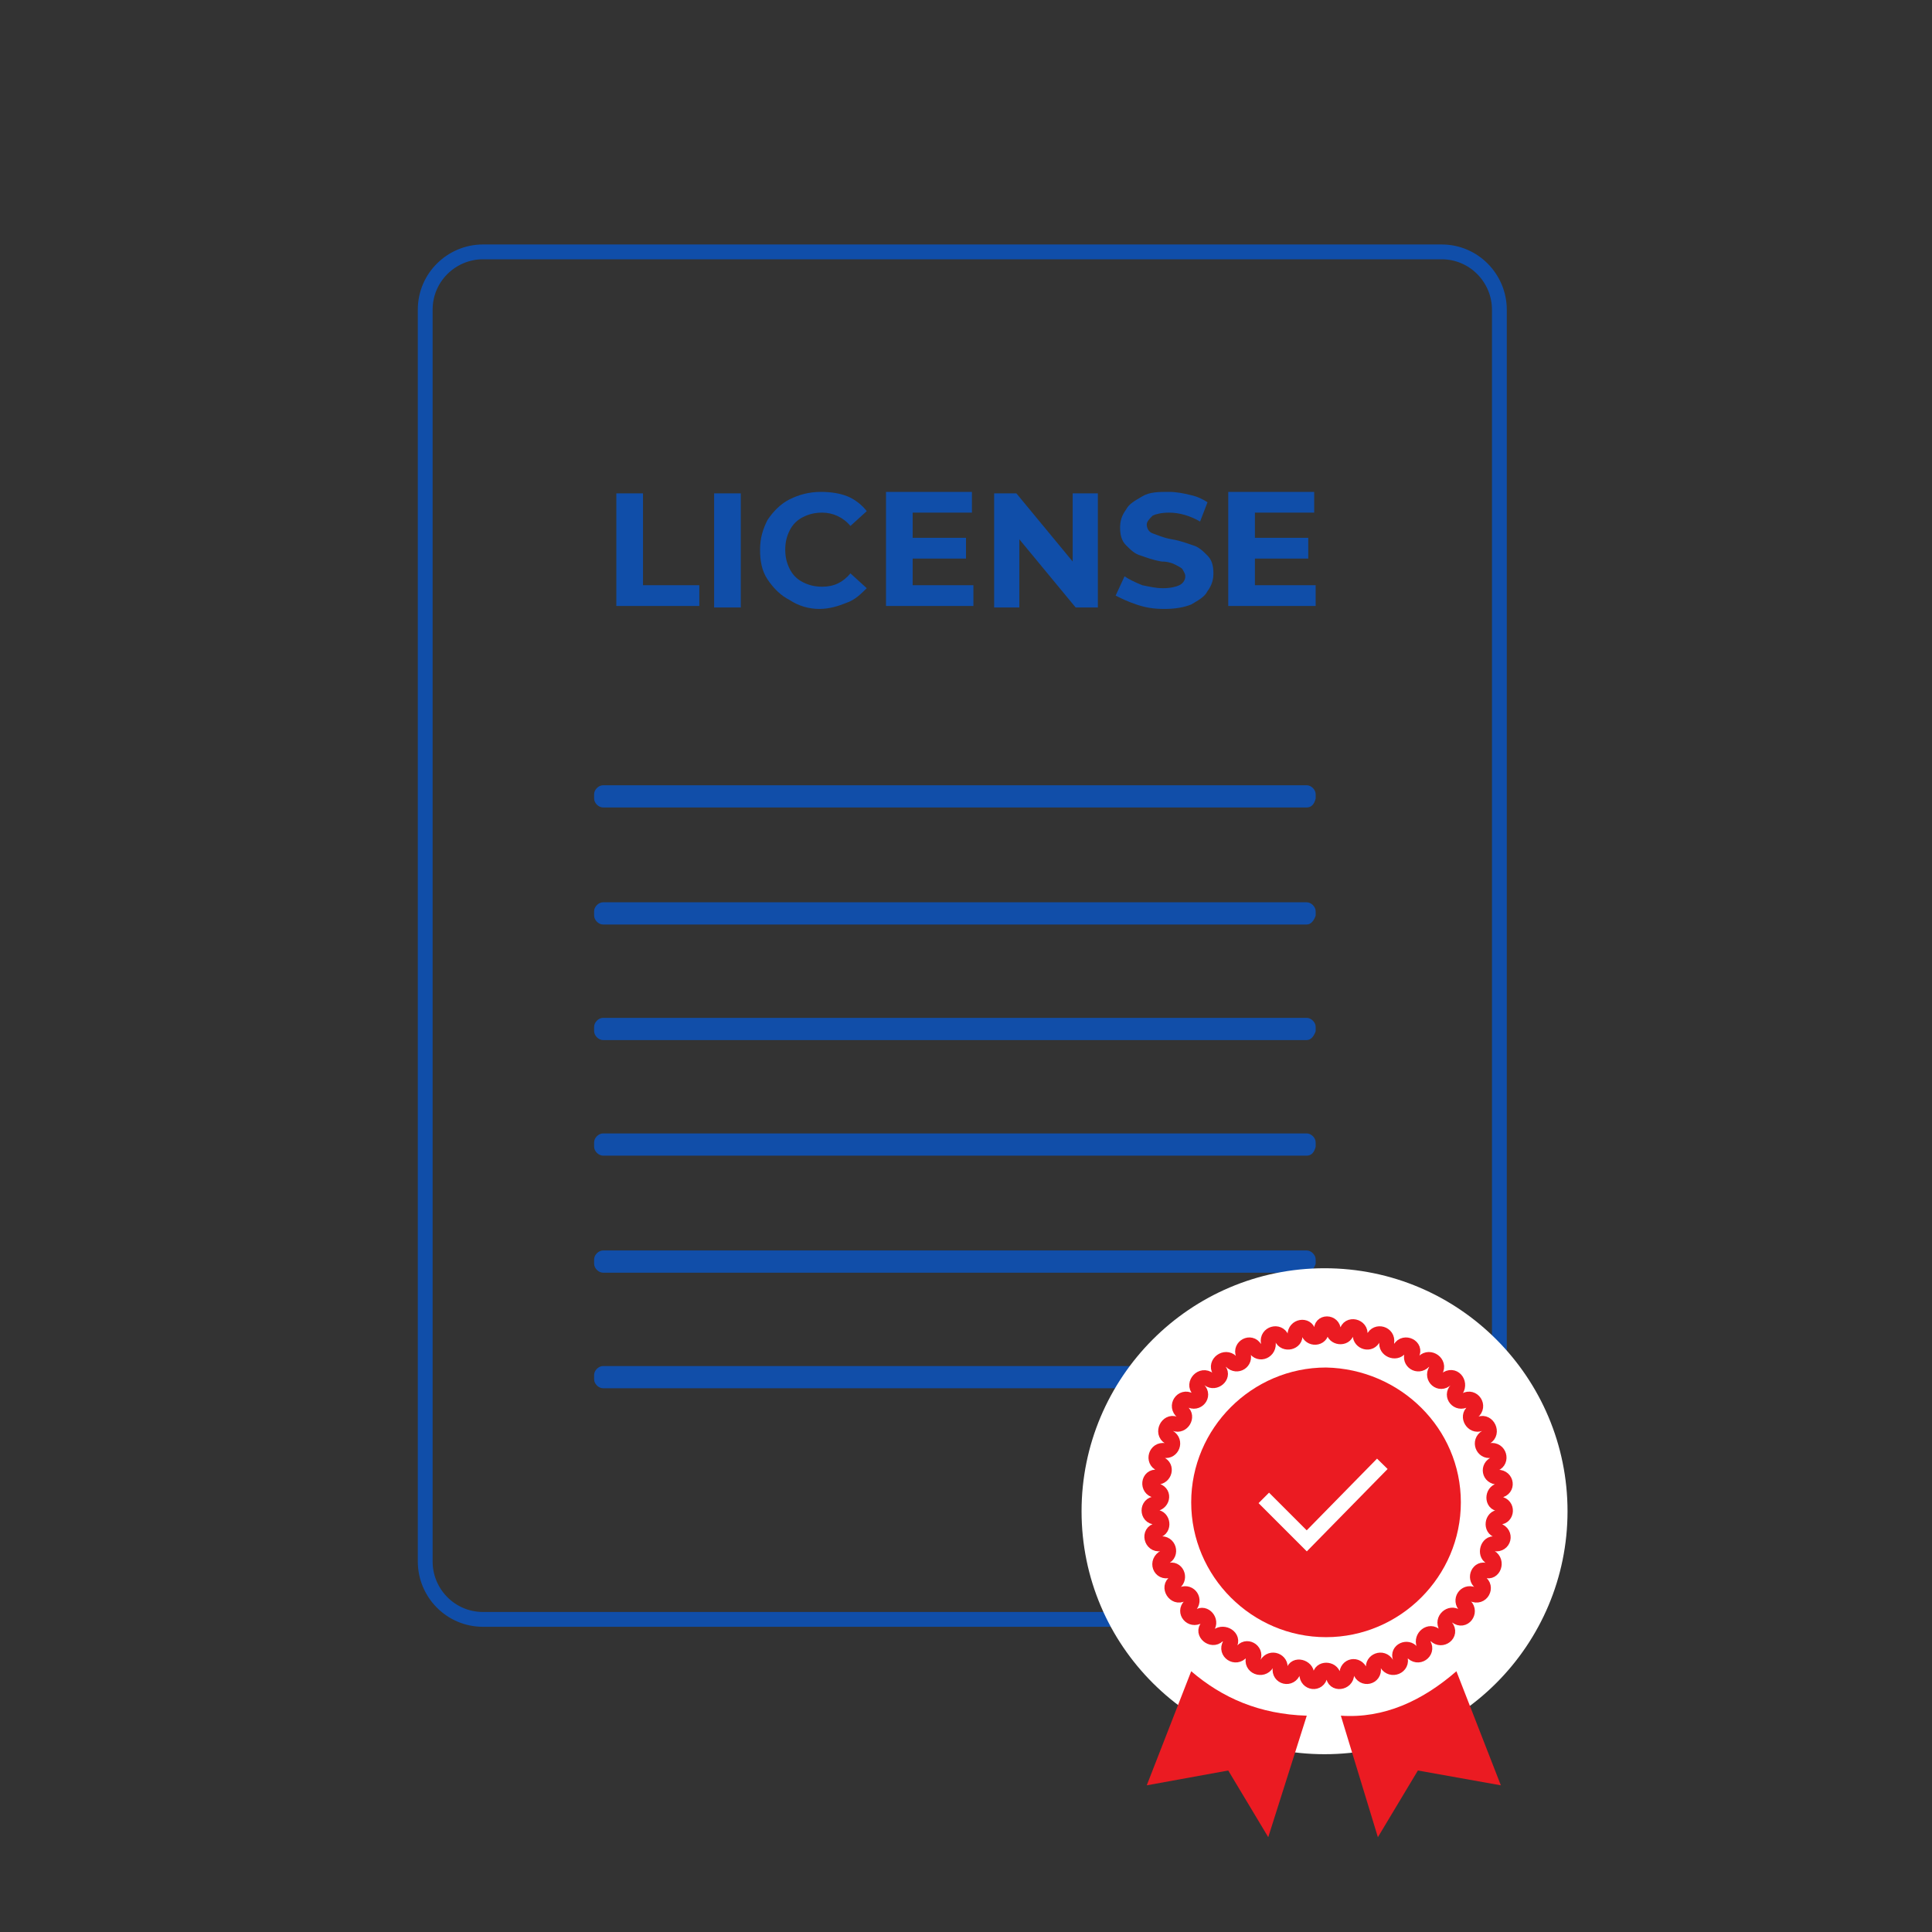 <svg xmlns="http://www.w3.org/2000/svg" xmlns:xlink="http://www.w3.org/1999/xlink" id="Layer_1" x="0px" y="0px" viewBox="0 0 130.4 130.4" style="enable-background:new 0 0 130.4 130.4;" xml:space="preserve"><rect x="0" y="0" width="130.4" height="130.4" fill="#333333" stroke="none"/><style type="text/css">	.st0{fill:none;stroke:#104EA9;stroke-linecap:round;stroke-miterlimit:10;}	.st1{fill:#114EA9;}	.st2{fill:#FFFFFF;}	.st3{fill:none;stroke:#EB1B22;stroke-miterlimit:10;}	.st4{fill:#EB1B22;}	.st5{fill:none;stroke:#FFFFFF;stroke-miterlimit:10;}	.st6{fill:#104EA9;}	.st7{fill:none;}</style><path id="XMLID_36_" class="st0" d="M92.6,109.3h-60c-2.2,0-3.9-1.8-3.9-3.9V20.9c0-2.2,1.8-3.9,3.9-3.9h64.7c2.2,0,3.9,1.8,3.9,3.9 v79.9c0,0.6-0.2,1.2-0.7,1.6l-6.4,6.3C93.8,109.1,93.2,109.3,92.6,109.3z"></path><polygon id="XMLID_35_" class="st1" points="92,109.3 92,100.1 101.3,100.1 101.3,100.9 92.6,109.3 "></polygon><path id="XMLID_34_" class="st1" d="M88.2,54.5H40.7c-0.3,0-0.6-0.3-0.6-0.6v-0.3c0-0.3,0.3-0.6,0.6-0.6h47.5c0.3,0,0.6,0.3,0.6,0.6 v0.3C88.7,54.3,88.5,54.5,88.2,54.5"></path><path id="XMLID_33_" class="st1" d="M88.2,62.4H40.7c-0.3,0-0.6-0.3-0.6-0.6v-0.3c0-0.3,0.3-0.6,0.6-0.6h47.5c0.3,0,0.6,0.3,0.6,0.6 v0.3C88.7,62.1,88.5,62.4,88.2,62.4"></path><path id="XMLID_32_" class="st1" d="M88.2,70.2H40.7c-0.3,0-0.6-0.3-0.6-0.6v-0.3c0-0.3,0.3-0.6,0.6-0.6h47.5c0.3,0,0.6,0.3,0.6,0.6 v0.3C88.7,69.9,88.5,70.2,88.2,70.2"></path><path id="XMLID_31_" class="st1" d="M88.2,78H40.7c-0.3,0-0.6-0.3-0.6-0.6v-0.3c0-0.3,0.3-0.6,0.6-0.6h47.5c0.3,0,0.6,0.3,0.6,0.6 v0.3C88.7,77.8,88.5,78,88.2,78"></path><path id="XMLID_30_" class="st1" d="M88.2,85.9H40.7c-0.3,0-0.6-0.3-0.6-0.6V85c0-0.3,0.3-0.6,0.6-0.6h47.5c0.3,0,0.6,0.3,0.6,0.6 v0.3C88.7,85.6,88.5,85.9,88.2,85.9"></path><path id="XMLID_29_" class="st1" d="M88.2,93.7H40.7c-0.3,0-0.6-0.3-0.6-0.6v-0.3c0-0.3,0.3-0.6,0.6-0.6h47.5c0.3,0,0.6,0.3,0.6,0.6 v0.3C88.7,93.5,88.5,93.7,88.2,93.7"></path><path id="XMLID_28_" class="st2" d="M105.8,102c0,9-7.3,16.4-16.4,16.4c-9,0-16.4-7.3-16.4-16.4c0-9,7.3-16.4,16.4-16.4 S105.8,93,105.8,102"></path><path id="XMLID_27_" class="st2" d="M90,89.8L90,89.8c0,0.5,0.8,0.6,0.9,0.1c0.1-0.6,1-0.4,0.9,0.2c0,0.5,0.7,0.7,0.9,0.2 c0.2-0.5,1-0.3,0.9,0.3c-0.1,0.5,0.6,0.8,0.9,0.4c0.3-0.5,1.1-0.1,0.8,0.4c-0.2,0.5,0.4,0.9,0.8,0.5s1.1,0.1,0.8,0.6 c-0.3,0.5,0.3,1,0.7,0.6c0.5-0.4,1,0.2,0.7,0.7c-0.4,0.4,0.1,1,0.6,0.7s1,0.4,0.5,0.8c-0.4,0.3,0,1,0.5,0.8s0.9,0.6,0.4,0.9 s-0.2,1,0.3,0.9c0.6-0.1,0.8,0.7,0.3,0.9c-0.5,0.2-0.4,0.9,0.2,0.9s0.7,0.8,0.1,0.9c-0.5,0.1-0.5,0.9,0,0.9c0.6,0.1,0.5,0.9,0,0.9 s-0.6,0.8-0.1,0.9c0.6,0.2,0.4,1-0.2,0.9c-0.5-0.1-0.7,0.7-0.3,0.9c0.5,0.3,0.2,1.1-0.3,0.9s-0.8,0.5-0.4,0.8 c0.5,0.3,0.1,1.1-0.5,0.8c-0.5-0.2-0.9,0.4-0.5,0.8s-0.1,1.1-0.6,0.7c-0.4-0.3-1,0.2-0.7,0.7c0.4,0.5-0.3,1-0.7,0.6 c-0.4-0.4-1,0.1-0.8,0.6c0.3,0.5-0.4,1-0.8,0.5c-0.3-0.4-1-0.1-0.8,0.4c0.2,0.6-0.6,0.9-0.9,0.4s-1-0.2-0.9,0.3 c0.1,0.6-0.7,0.8-0.9,0.2c-0.2-0.5-0.9-0.4-0.9,0.2s-0.9,0.7-0.9,0.1c-0.1-0.5-0.9-0.5-0.9,0c-0.1,0.6-0.9,0.5-0.9-0.1 c0-0.5-0.8-0.7-0.9-0.2c-0.2,0.6-1,0.4-0.9-0.2c0.1-0.5-0.6-0.8-0.9-0.3s-1.1,0.2-0.9-0.4c0.2-0.5-0.5-0.9-0.8-0.4 c-0.4,0.5-1.1,0-0.8-0.5c0.3-0.5-0.4-0.9-0.8-0.6c-0.4,0.4-1.1-0.2-0.7-0.6c0.3-0.4-0.2-1-0.6-0.7c-0.5,0.3-1-0.3-0.6-0.7 c0.4-0.4,0-1-0.5-0.8c-0.5,0.3-1-0.5-0.5-0.8l0,0c0.4-0.3,0.1-1-0.4-0.8c-0.6,0.2-0.9-0.6-0.3-0.9c0.5-0.2,0.3-1-0.3-0.9 c-0.6,0.1-0.8-0.8-0.2-0.9c0.5-0.1,0.4-0.9-0.1-0.9c-0.6,0-0.6-0.9,0-0.9c0.5-0.1,0.6-0.8,0-0.9s-0.5-1,0.1-0.9 c0.5,0,0.7-0.7,0.2-0.9c-0.5-0.2-0.3-1,0.3-0.9c0.5,0.1,0.8-0.6,0.3-0.9s-0.1-1.1,0.4-0.9s0.9-0.5,0.5-0.8c-0.5-0.4,0-1.1,0.5-0.8 c0.5,0.3,1-0.3,0.6-0.7c-0.4-0.4,0.2-1.1,0.7-0.7c0.4,0.3,1-0.2,0.7-0.6c-0.3-0.5,0.4-1,0.8-0.6s1,0,0.8-0.5s0.5-0.9,0.8-0.4 s1,0.2,0.9-0.4s0.7-0.8,0.9-0.3c0.2,0.5,1,0.3,0.9-0.2c0-0.6,0.8-0.7,0.9-0.2s0.9,0.5,0.9-0.1C89.1,89.2,90,89.2,90,89.8"></path><path id="XMLID_26_" class="st3" d="M90,89.8L90,89.8c0,0.5,0.8,0.6,0.9,0.1c0.1-0.6,1-0.4,0.9,0.2c0,0.5,0.7,0.7,0.9,0.2 c0.2-0.5,1-0.3,0.9,0.3c-0.1,0.5,0.6,0.8,0.9,0.4c0.3-0.5,1.1-0.1,0.8,0.4c-0.2,0.5,0.4,0.9,0.8,0.5s1.1,0.1,0.8,0.6 c-0.3,0.5,0.3,1,0.7,0.6c0.5-0.4,1,0.2,0.7,0.7c-0.4,0.4,0.1,1,0.6,0.7s1,0.4,0.5,0.8c-0.4,0.3,0,1,0.5,0.8s0.9,0.6,0.4,0.9 s-0.2,1,0.3,0.9c0.6-0.1,0.8,0.7,0.3,0.9c-0.5,0.2-0.4,0.9,0.2,0.9s0.7,0.8,0.1,0.9c-0.5,0.1-0.5,0.9,0,0.9c0.6,0.1,0.5,0.9,0,0.9 s-0.6,0.8-0.1,0.9c0.6,0.2,0.4,1-0.2,0.9c-0.5-0.1-0.7,0.7-0.3,0.9c0.5,0.3,0.2,1.1-0.3,0.9s-0.8,0.5-0.4,0.8 c0.5,0.3,0.1,1.1-0.5,0.8c-0.5-0.2-0.9,0.4-0.5,0.8s-0.1,1.1-0.6,0.7c-0.4-0.3-1,0.2-0.7,0.7c0.4,0.5-0.3,1-0.7,0.6 c-0.4-0.4-1,0.1-0.8,0.6c0.3,0.5-0.4,1-0.8,0.5c-0.3-0.4-1-0.1-0.8,0.4c0.2,0.6-0.6,0.9-0.9,0.4s-1-0.2-0.9,0.3 c0.1,0.6-0.7,0.8-0.9,0.2c-0.2-0.5-0.9-0.4-0.9,0.2s-0.9,0.7-0.9,0.1c-0.1-0.5-0.9-0.5-0.9,0c-0.1,0.6-0.9,0.5-0.9-0.1 c0-0.5-0.8-0.7-0.9-0.2c-0.2,0.6-1,0.4-0.9-0.2c0.1-0.5-0.6-0.8-0.9-0.3s-1.1,0.2-0.9-0.4c0.2-0.5-0.5-0.9-0.8-0.4 c-0.4,0.5-1.1,0-0.8-0.5c0.3-0.5-0.4-0.9-0.8-0.6c-0.4,0.4-1.1-0.2-0.7-0.6c0.3-0.4-0.2-1-0.6-0.7c-0.5,0.3-1-0.3-0.6-0.7 c0.4-0.4,0-1-0.5-0.8c-0.5,0.3-1-0.5-0.5-0.8l0,0c0.4-0.3,0.1-1-0.4-0.8c-0.6,0.2-0.9-0.6-0.3-0.9c0.5-0.2,0.3-1-0.3-0.9 c-0.6,0.1-0.8-0.8-0.2-0.9c0.5-0.1,0.4-0.9-0.1-0.9c-0.6,0-0.6-0.9,0-0.9c0.5-0.1,0.6-0.8,0-0.9s-0.5-1,0.1-0.9 c0.5,0,0.7-0.7,0.2-0.9c-0.5-0.2-0.3-1,0.3-0.9c0.5,0.1,0.8-0.6,0.3-0.9s-0.1-1.1,0.4-0.9s0.9-0.5,0.5-0.8c-0.5-0.4,0-1.1,0.5-0.8 c0.5,0.3,1-0.3,0.6-0.7c-0.4-0.4,0.2-1.1,0.7-0.7c0.4,0.3,1-0.2,0.7-0.6c-0.3-0.5,0.4-1,0.8-0.6s1,0,0.8-0.5s0.5-0.9,0.8-0.4 s1,0.2,0.9-0.4s0.7-0.8,0.9-0.3c0.2,0.5,1,0.3,0.9-0.2c0-0.6,0.8-0.7,0.9-0.2s0.9,0.5,0.9-0.1C89.1,89.2,90,89.2,90,89.8z"></path><path id="XMLID_25_" class="st4" d="M98.6,101.4c0,5-4.1,9.1-9.1,9.1s-9.1-4.1-9.1-9.1s4.1-9.1,9.1-9.1 C94.5,92.4,98.6,96.4,98.6,101.4"></path><polyline id="XMLID_24_" class="st5" points="85.3,101.1 88.2,104 93.3,98.8 "></polyline><path id="XMLID_23_" class="st4" d="M77.4,120.5l3-7.7c2.1,1.8,4.6,2.9,7.8,3l-2.6,8.2l-2.7-4.5L77.4,120.5z"></path><path id="XMLID_22_" class="st4" d="M101.3,120.5l-3-7.7c-2.3,2-4.9,3.2-7.8,3L93,124l2.7-4.5L101.3,120.5z"></path><g id="XMLID_37_">	<path id="XMLID_140_" class="st6" d="M41.6,33.3h1.8v6.2h3.8v1.4h-5.6V33.3z"></path>	<path id="XMLID_142_" class="st6" d="M48.2,33.3H50V41h-1.8V33.3z"></path>	<path id="XMLID_144_" class="st6" d="M53.3,40.5c-0.6-0.3-1.1-0.8-1.5-1.4c-0.4-0.6-0.5-1.3-0.5-2c0-0.8,0.2-1.4,0.5-2  c0.4-0.6,0.9-1.1,1.5-1.4c0.6-0.3,1.3-0.5,2.1-0.5c0.7,0,1.3,0.1,1.8,0.3s1,0.6,1.3,1l-1.1,1c-0.5-0.6-1.2-0.9-1.9-0.9  c-0.5,0-0.9,0.1-1.3,0.3c-0.4,0.2-0.7,0.5-0.9,0.9S53,36.6,53,37.1s0.1,0.9,0.3,1.3s0.5,0.7,0.9,0.9s0.8,0.3,1.3,0.3  c0.8,0,1.4-0.3,1.9-0.9l1.1,1c-0.4,0.4-0.8,0.8-1.4,1c-0.5,0.2-1.1,0.4-1.8,0.4C54.6,41.1,53.9,40.9,53.3,40.5z"></path>	<path id="XMLID_146_" class="st6" d="M65.7,39.5v1.4h-5.9v-7.7h5.8v1.4h-4v1.7h3.6v1.4h-3.6v1.8C61.6,39.5,65.7,39.5,65.7,39.5z"></path>	<path id="XMLID_148_" class="st6" d="M74.1,33.3V41h-1.5l-3.8-4.6V41h-1.7v-7.7h1.5l3.8,4.6v-4.6H74.1z"></path>	<path id="XMLID_150_" class="st6" d="M76.7,40.8c-0.6-0.2-1-0.4-1.4-0.6l0.6-1.3c0.3,0.2,0.7,0.4,1.2,0.6c0.5,0.1,0.9,0.2,1.4,0.2  s0.9-0.1,1.1-0.2s0.4-0.3,0.4-0.6c0-0.2-0.1-0.3-0.2-0.5c-0.1-0.1-0.3-0.2-0.5-0.3s-0.5-0.2-0.9-0.2c-0.6-0.1-1.1-0.3-1.4-0.4  c-0.4-0.1-0.7-0.4-1-0.7s-0.4-0.7-0.4-1.2c0-0.4,0.1-0.8,0.4-1.2c0.2-0.4,0.6-0.6,1.1-0.9s1.1-0.3,1.8-0.3c0.5,0,1,0.1,1.4,0.2  c0.5,0.1,0.9,0.3,1.2,0.5L81,35.2c-0.7-0.4-1.4-0.6-2.1-0.6c-0.5,0-0.9,0.1-1.1,0.2c-0.2,0.2-0.4,0.4-0.4,0.6s0.1,0.5,0.4,0.6  s0.7,0.3,1.3,0.4c0.6,0.1,1.1,0.3,1.4,0.4c0.4,0.1,0.7,0.4,1,0.7s0.4,0.7,0.4,1.2c0,0.4-0.1,0.8-0.4,1.2c-0.2,0.4-0.6,0.6-1.1,0.9  c-0.5,0.2-1.1,0.3-1.8,0.3C77.8,41.1,77.3,41,76.7,40.8z"></path>	<path id="XMLID_152_" class="st6" d="M88.8,39.5v1.4h-5.9v-7.7h5.8v1.4h-4v1.7h3.6v1.4h-3.6v1.8C84.7,39.5,88.8,39.5,88.8,39.5z"></path></g><rect id="XMLID_155_" x="0.5" y="0.5" class="st7" width="129.4" height="129.4"></rect></svg>